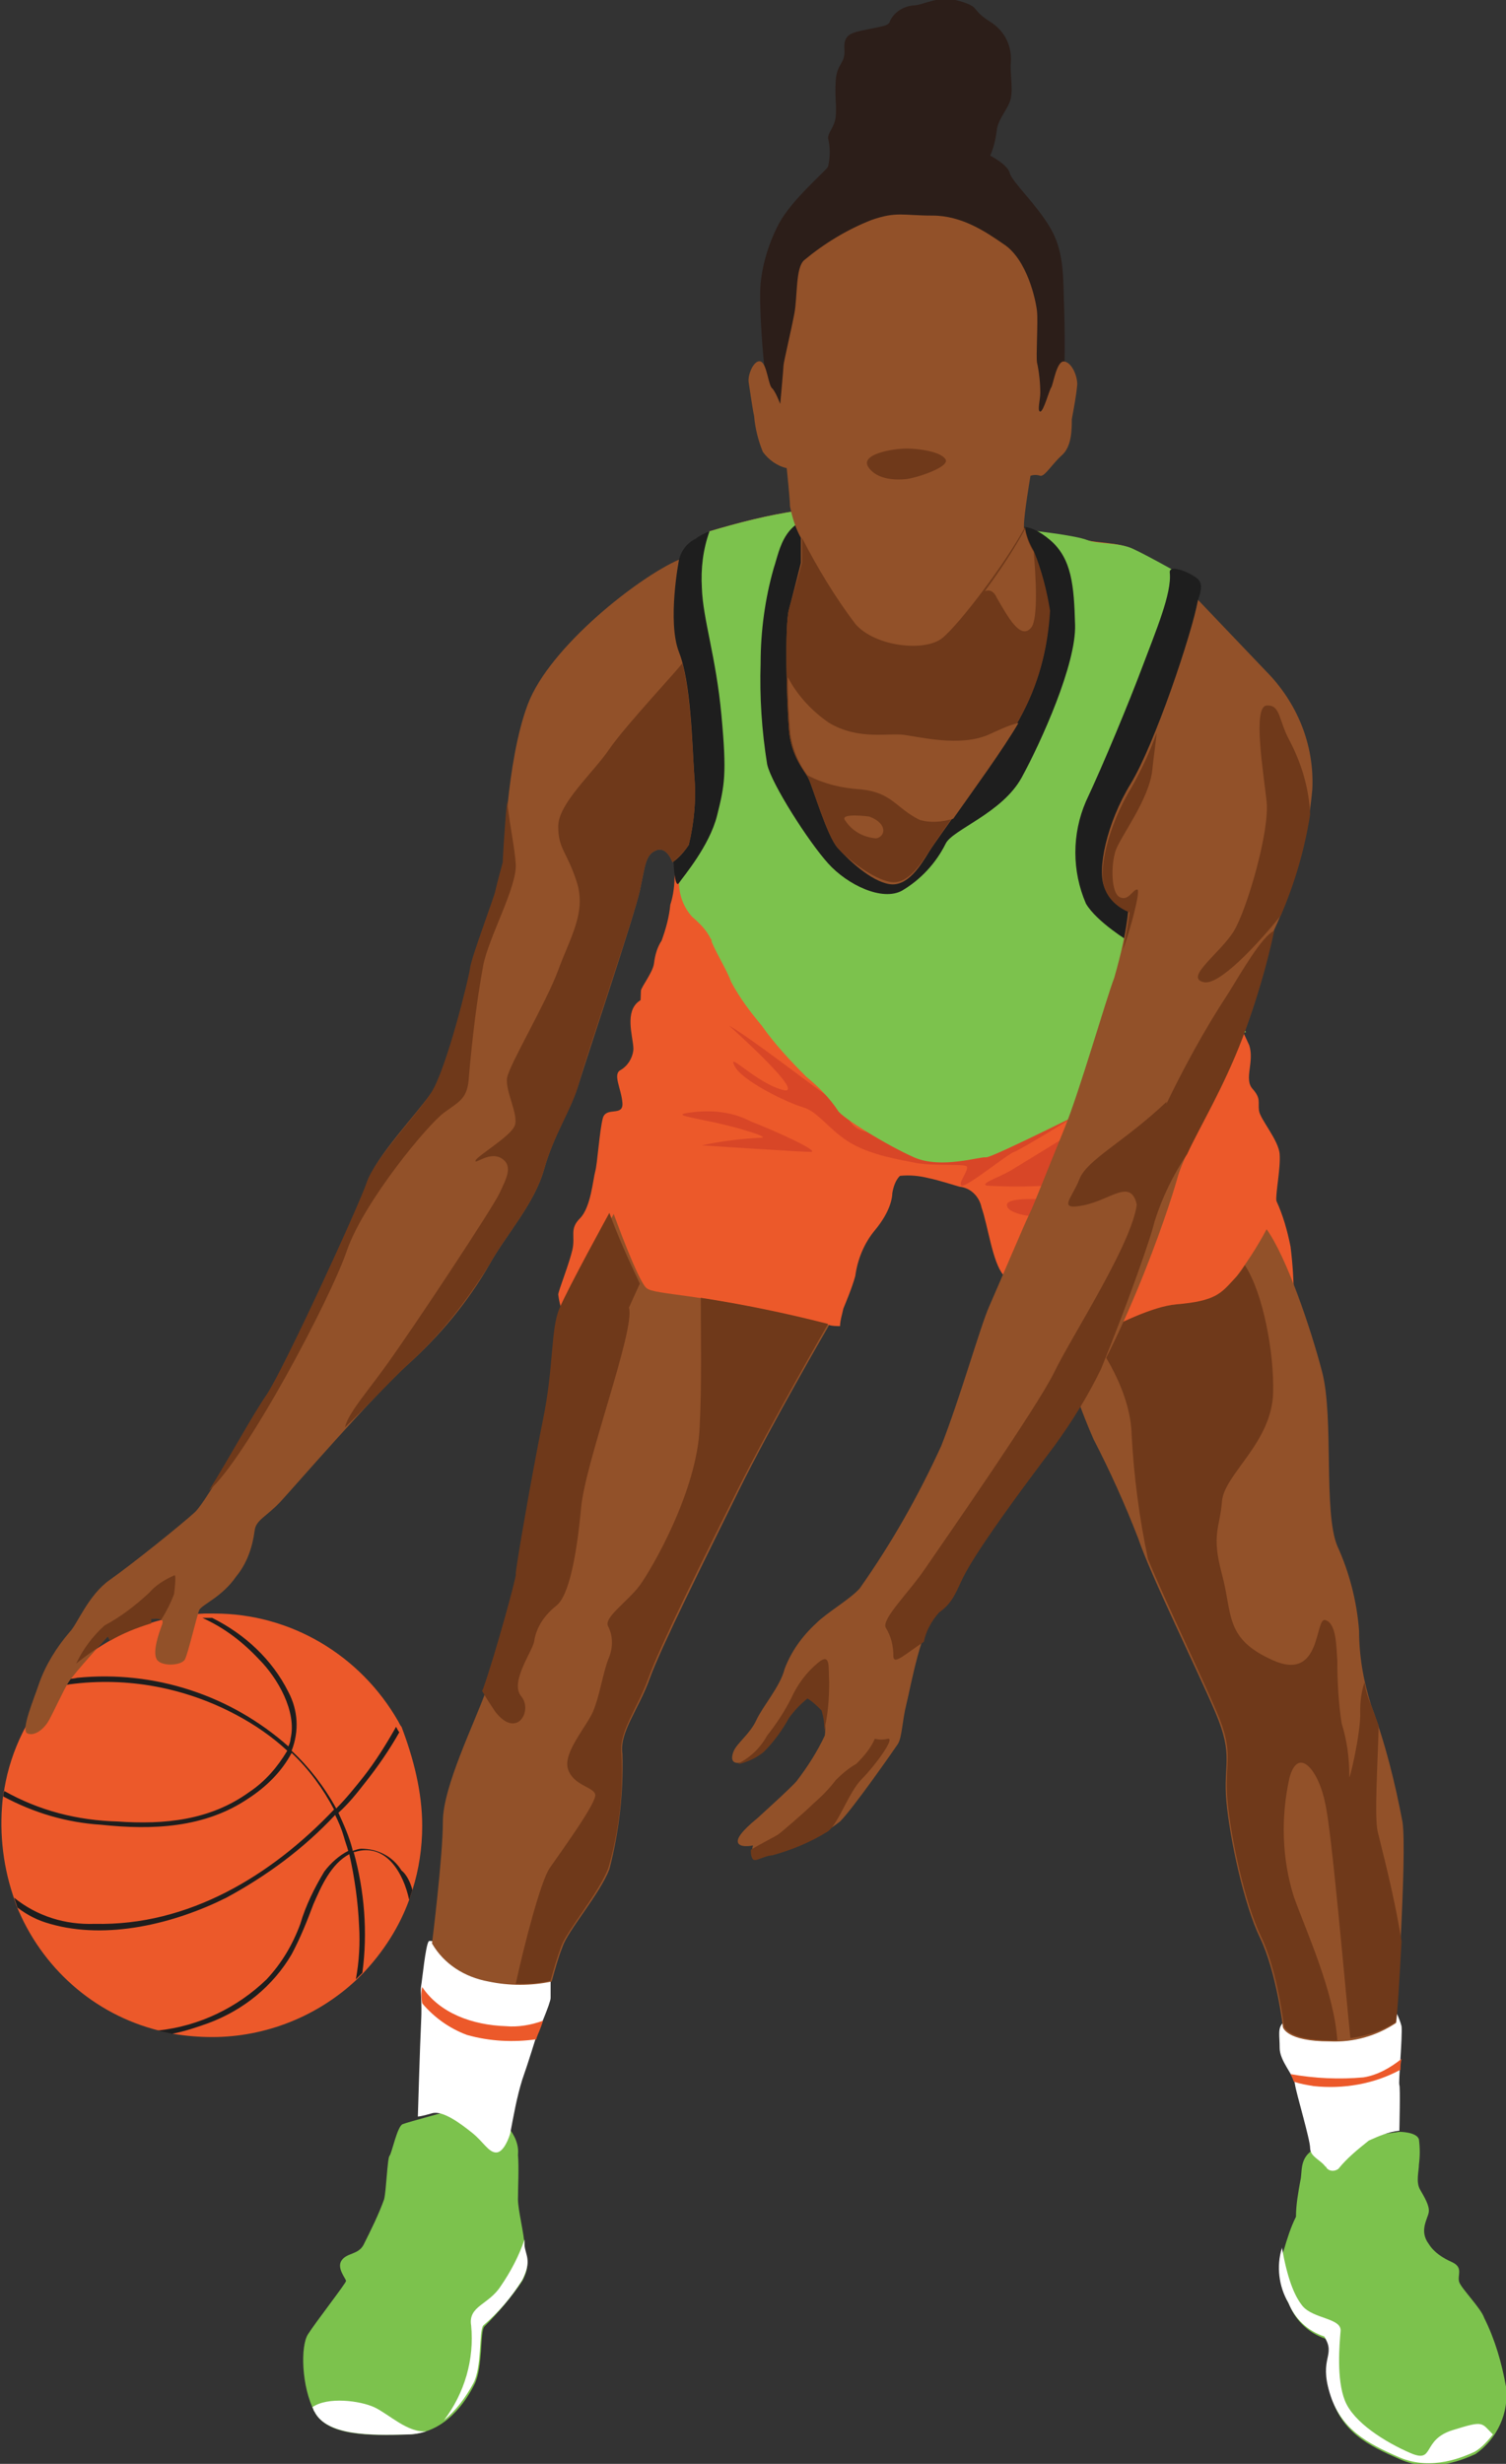 <?xml version="1.0" encoding="utf-8"?>
<!-- Generator: Adobe Illustrator 28.3.0, SVG Export Plug-In . SVG Version: 6.00 Build 0)  -->
<svg version="1.1" id="Layer_1" xmlns="http://www.w3.org/2000/svg" xmlns:xlink="http://www.w3.org/1999/xlink" x="0px" y="0px"
	 viewBox="0 0 138.4 226.3" style="enable-background:new 0 0 138.4 226.3;" xml:space="preserve">
<rect x="0" y="0" width="138.4" height="226.3" fill="#333333" stroke="none"/>
<style type="text/css">
	.st0{fill:#7CC24D;}
	.st1{fill:#FFFFFF;}
	.st2{fill:#EC592A;}
	.st3{fill:#1E1E1E;}
	.st4{fill:#D84627;}
	.st5{fill:#925129;}
	.st6{fill:#6F391A;}
	.st7{fill:#2C1E19;}
</style>
<g id="Layer_2_00000054258901959840592330000010553632663835843457_">
	<g id="Layer_1-2">
		<path class="st0" d="M128.6,195.8c0,0,1.6,0,1.8,0.7c0.1,0.8,0.1,1.5,0,2.3c0,0.6-0.3,1.6,0.1,2.3s0.9,1.5,0.8,2.1s-0.9,1.7,0,2.9
			c0.5,0.8,1.3,1.3,2.2,1.7c1,0.5,0.4,1.2,0.6,1.8s2,2.4,2.3,3.3c1,2,1.6,4.1,2,6.3c0.3,2.4-0.8,4.8-2.8,6.2
			c-0.9,0.4-3.9,1.8-6.9,0.5s-5.4-2.5-6.4-5.9s0.6-3.5-0.5-5.2c-1.5-0.5-2.7-1.6-3.3-3.1c-0.9-1.6-1.1-3.4-0.5-5.1
			c0.3-1,0.6-2,1.1-3c0-1.1,0.2-2.2,0.4-3.3c0.2-0.8-0.1-2,1.1-2.8S128.6,195.8,128.6,195.8z"/>
		<path class="st1" d="M128.3,184.8c0.2,0.4,0.4,0.9,0.5,1.3c0.1,0.9-0.3,5.2-0.2,5.4s0,4.2,0,4.2c-1,0.1-1.9,0.5-2.8,0.9
			c-1,0.8-2,1.6-2.8,2.6c-0.4,0.3-0.9,0.2-1.1-0.1c0,0,0-0.1-0.1-0.1c-0.4-0.6-1.4-0.9-1.4-1.7s-1.3-5.1-1.4-5.9s-1.4-2.1-1.4-3.3
			s-0.2-1.8,0.3-2.3S128.3,184.8,128.3,184.8z"/>
		<path class="st0" d="M46.7,195.4c0.6,0.7,1,1.6,0.9,2.5c0.1,1.2,0,3.1,0,4.1s0.6,3.3,0.6,4.3s0.7,1.5-0.2,3.2
			c-1,1.5-2.2,2.9-3.5,4.2c-0.4,0.5-0.1,3.7-0.9,5.3s-2.7,4.5-6.1,4.6s-7.4,0.2-8.6-2.1s-1.3-6-0.6-7.1s3.5-4.7,3.5-4.9
			s-0.9-1.2-0.4-1.9s1.5-0.5,2-1.4c0.7-1.4,1.4-2.8,1.9-4.2c0.2-0.8,0.3-3.8,0.5-4s0.7-2.7,1.2-2.9s4.6-1.3,4.6-1.3L46.7,195.4z"/>
		<path class="st1" d="M50.6,181.6c0,0,0,1.4,0,1.9s-1.2,3.2-1.3,3.5s-0.7,2.3-1.3,4c-0.5,1.6-0.8,3.3-1.1,4.9
			c-0.1,0.4-0.6,1.8-1.3,1.8s-1.2-1-2.2-1.8s-2.7-2.1-3.7-1.8s-1.3,0.3-1.3,0.3s0.2-6.8,0.3-8.7s-0.1-2.8,0-3.3s0.4-3.7,0.7-4.1
			S50.6,181.6,50.6,181.6z"/>
		<path class="st2" d="M38.8,167.7c0,2-0.3,4-0.9,5.9c-0.1,0.3-0.2,0.6-0.3,0.9c-0.9,2.5-2.4,4.8-4.2,6.7l-0.6,0.6
			c-3.6,3.4-8.4,5.3-13.3,5.3c-1.2,0-2.4-0.1-3.6-0.3c-0.4-0.1-0.9-0.2-1.3-0.3c-6-1.5-10.8-5.8-13.1-11.5c-0.1-0.3-0.2-0.6-0.3-0.9
			c-1-3-1.3-6.2-0.9-9.3c0-0.2,0.1-0.3,0.1-0.5c0.6-3.6,2.3-7,4.8-9.7c0.2-0.2,0.4-0.4,0.6-0.6c3.4-3.5,8.1-5.6,13-5.8h0.8h0.1
			c7,0,13.4,3.8,16.9,9.9c0.1,0.2,0.2,0.4,0.3,0.5C38,161.5,38.8,164.6,38.8,167.7z"/>
		<path class="st3" d="M37.9,173.6c-0.1,0.3-0.2,0.6-0.3,0.9c-0.5-2.4-2.1-5.3-5-4.4h-0.1c1,3.6,1.3,7.4,0.8,11.1l-0.6,0.6
			c0.3-1.6,0.4-3.3,0.3-4.9c-0.1-2.2-0.4-4.4-0.9-6.6c-1.7,0.9-2.6,3-3.3,4.6c-0.6,1.6-1.2,3.1-2,4.6c-1.7,2.9-4.4,5.1-7.6,6.3
			c-1.1,0.4-2.3,0.8-3.4,1c-0.4-0.1-0.9-0.2-1.3-0.3c3.8-0.4,7.3-2.1,10-4.7c1.4-1.5,2.4-3.2,3.1-5.1c0.5-1.7,1.3-3.3,2.2-4.8
			c0.6-0.8,1.4-1.5,2.2-1.9c-0.1-0.4-0.3-0.9-0.4-1.3c-0.2-0.7-0.5-1.4-0.8-2c-2.9,3.1-6.3,5.6-10,7.6c-4.8,2.4-11,3.9-16.2,2.4
			c-1.1-0.3-2.1-0.8-3-1.5c-0.1-0.3-0.2-0.6-0.3-0.9c2.1,1.7,4.7,2.5,7.4,2.4c8.6,0.2,16.2-4.4,22-10.5c-1-1.9-2.3-3.7-3.9-5.2
			c-0.9,1.7-2.3,3.1-4,4.2c-4,2.7-8.8,2.9-13.5,2.4c-3.2-0.2-6.2-1.1-9-2.6c0-0.2,0-0.3,0.1-0.5c3.2,1.8,6.7,2.7,10.4,2.8
			c4.3,0.3,8.5-0.1,12.1-2.7c1.5-1,2.6-2.3,3.5-3.8c-1.4-1.3-3-2.4-4.7-3.3c-4.7-2.5-10-3.5-15.3-2.8c-0.4,0.1-0.8,0.1-1.3,0.2
			c0.2-0.2,0.4-0.4,0.6-0.6c0.5-0.1,1-0.1,1.4-0.2c7.1-0.7,14.1,1.6,19.4,6.3c0.1-0.2,0.2-0.5,0.2-0.7c0.6-2.5-1.2-5.6-2.9-7.3
			c-1.5-1.6-3.2-2.9-5.2-3.8h0.8h0.1c3,1.5,5.5,3.8,7,6.8c0.9,1.7,1,3.6,0.3,5.4c1.6,1.5,3,3.3,4.1,5.3c0.9-0.9,1.7-1.9,2.5-2.9
			c1.1-1.4,2.1-3,3-4.6c0.1,0.2,0.2,0.4,0.3,0.5c-0.9,1.6-2,3.2-3.2,4.7c-0.7,0.9-1.5,1.9-2.4,2.7c0.5,1.1,1,2.2,1.3,3.4v0.1
			c0.3-0.1,0.6-0.2,0.8-0.2c1.5,0,2.9,0.7,3.7,2C37.3,172.1,37.7,172.8,37.9,173.6z"/>
		<path class="st2" d="M62,80.3c0,0.9-0.1,1.9-0.4,2.8c-0.1,1.1-0.4,2.2-0.8,3.3c-0.4,0.6-0.6,1.3-0.7,2.1c-0.1,0.8-1.2,2.2-1.2,2.5
			s-0.1,1.8,0,2c2.6,0.7,5.4,1.2,8.1,1.3c1.6-0.1,7.4-0.1,7-2.3s-3.4-8.4-3.4-8.4L62,80.3z"/>
		<path class="st2" d="M65.2,48.8c2.7-0.8,5.4-1.5,8.2-1.9c2.6-0.2,21.9,1.9,21.9,1.9s3.4,0.5,4.5,0.8s2.9,0.2,4.2,0.8
			s3.6,1.9,3.6,1.9v8.1l3.9,29.1c1.2,2.1,2.3,4.3,3.3,6.5c0.5,1.5-0.5,3.1,0.3,4s0.5,1.2,0.6,2s1.8,2.7,1.9,4s-0.4,3.7-0.3,4.3
			c0.6,1.3,1,2.7,1.3,4.2c0.2,1.6,0.3,3.2,0.3,4.8l-19.8,6.6l-6.9-8.8c-1-1.2-1.4-4.5-2-6.2c-0.2-1-1-1.8-2-1.9
			c-0.4-0.1-1.9-0.6-2.9-0.8c-0.8-0.2-1.7-0.3-2.6-0.2c-0.4,0.4-0.6,1-0.7,1.6c0,0.3-0.1,1.6-1.6,3.4c-1,1.2-1.6,2.7-1.8,4.2
			c-0.3,1.1-0.9,2.5-1.1,3c-0.1,0.5-0.3,1.1-0.3,1.6c-0.3,0-0.7,0-1-0.1c-0.5-0.1-23.7,0.2-24.2-0.6c-0.4-0.7-0.6-1.4-0.7-2.2
			c0-0.3,1-2.8,1.3-4.1s-0.3-1.9,0.7-2.9s1.2-3.6,1.4-4.3s0.4-3.8,0.7-4.9s1.9-0.1,1.8-1.4s-0.9-2.6-0.2-3c0.7-0.4,1.1-1.1,1.2-1.8
			c0.1-0.8-0.7-2.9,0.1-4.1s2.7-0.9,2.9-0.8s0.3-3,1.5-3.4c1-0.1,1.9,0.2,2.5,1c0.5,0.4,1.1,0.7,1.3,0.4s-0.8-2.3-1-2.9
			s-0.9-0.9-1.8-2.2c-0.8-0.9-1.3-2-1.2-3.2c0.1-1.2-5.5-17.9-5.5-17.9L65.2,48.8z"/>
		<path class="st4" d="M64.5,105.2c0,0,9.1,0.6,10,0.6s-2.7-1.7-5.5-2.8c-1.7-0.9-3.7-1.1-5.7-0.8c-1.5,0.2,0.1,0.4,2.4,0.9
			c2.3,0.5,5.2,1.4,4.2,1.4C68.1,104.6,66.3,104.8,64.5,105.2z"/>
		<path class="st4" d="M67,94.2c1.8,1,7.1,5.1,9.2,6.6s1.5,2.6,3.2,3.1s8.2,1.9,8.2,1.9s1.9,0.4,2.5,0s-2-0.2-3-0.6s2.3-0.4,4.1-0.6
			c2.6-0.6,5.2-1.3,7.8-2.2c0,0-5.2,3.2-5.8,3.4s-4.3,3.2-4.8,3.1s0.8-1.6,0.4-1.8s-3.2,0-4.7-0.3s-4-0.7-5.9-1.8s-3-2.9-4.4-3.3
			s-5.6-2.4-6.3-3.8s1.9,1.5,4.4,2.2S67,94.2,67,94.2z"/>
		<path class="st4" d="M97.8,104.5c0,0-3.9,2.4-4.9,3s-2.9,1.2-2.2,1.4c1.8,0.1,3.7,0.1,5.5,0C96.2,109,98.4,104.9,97.8,104.5z"/>
		<path class="st4" d="M96.9,110.2c-3.3-0.2-4.7,0-4.3,0.7s2.8,1,3.9,0.8S96.9,110.2,96.9,110.2z"/>
		<path class="st0" d="M70,94.2c1.2,1.7,2.6,3.2,4.1,4.7c1.1,0.9,2.1,1.9,2.9,3.1c0.3,0.6,4.5,3.2,7,4.3s6.1-0.1,6.6,0
			s10.8-5.1,10.8-5.1s5.5-3.8,4.9-3.9s7-2.2,8.2-2.5c-1-2-2.8-5.3-2.8-5.3l-4-29.1v-8.1c0,0-2.3-1.3-3.6-1.9s-3.2-0.4-4.2-0.8
			s-4.5-0.8-4.5-0.8S76,46.7,73.4,46.9c-2.8,0.4-5.5,1.1-8.2,1.9l-7,12.1c0.3,3,0.6,6.1,0.9,9c1.5,4.8,3.3,10.4,3.3,11.1
			c0,1.2,0.4,2.3,1.2,3.2c0.7,0.6,1.3,1.2,1.7,2c0.1,0.1,0.1,0.2,0.1,0.3c0.5,1.2,1.4,2.6,1.8,3.7C68,91.7,69,93,70,94.2z"/>
		<path class="st3" d="M65.2,48.8c-0.5,0.2-0.9,0.4-1.3,0.7c-0.8,0.4-1.3,1.1-1.5,1.9c-0.2,1-2.3,13.4-2.3,13.4l1.8,14.4
			c0,0,0.1,2.5,0.5,1.9s2.8-3.4,3.5-6.2s0.9-3.8,0.4-9.2s-1.7-8.8-1.8-11.7C64.4,52.2,64.6,50.5,65.2,48.8z"/>
		<path class="st3" d="M93.5,48.5c0,0,1-0.6,3,1.1s2.2,4.2,2.3,7.8s-3.1,10.7-4.9,14s-6.4,4.8-7,6.1c-0.9,1.8-2.3,3.3-4,4.3
			c-1.8,1-5-0.5-6.8-2.5s-5.2-7.3-5.6-9.1c-0.5-3.1-0.7-6.2-0.6-9.3c0-2.9,0.4-5.9,1.2-8.7c0.6-1.8,0.9-4.8,5-4.9
			S93.5,48.5,93.5,48.5z"/>
		<path class="st3" d="M107.5,52.6c-0.1-0.9,2.1,0.1,2.6,0.6s0.2,1.3,0,1.9s-2.6,13.4-2.6,13.4l-3.7,18c0,0-3-1.8-4-3.5
			c-1.3-3-1.3-6.4,0-9.4c1.6-3.4,4-9.2,5.2-12.4S107.7,54.5,107.5,52.6z"/>
		<path class="st5" d="M116.4,112.9c1.8,2.5,4,8.9,5.1,13.1s0.1,12.9,1.4,16c1.1,2.4,1.8,5.1,2,7.8c0,2.3,0.4,4.6,1.1,6.8
			c1.3,3.5,2.2,7.1,2.9,10.8c0.4,3.3-0.6,17.5-0.6,18.4c-1.8,1.2-3.9,1.8-6.1,1.7c-4,0-4.3-1.3-4.3-1.3s-0.6-5.1-2.1-8.2
			s-2.8-9.2-3.1-12.6s0.7-4.1-1-8.1s-6-12.7-7.1-16c-1.2-3.1-2.6-6.2-4.1-9.1c-1.1-2.5-2-5.1-2.8-7.7c0,0,6.7-4.2,10.3-4.5
			s4.1-1,5.3-2.3C114.5,116.1,115.5,114.6,116.4,112.9z"/>
		<path class="st6" d="M128.8,178.3c-0.7-4.4-1.9-8.8-2.2-10.1c-0.3-1.4,0-6,0.1-9.7c-0.3-0.8-0.5-1.4-0.7-1.9
			c-0.3-0.7-0.5-1.4-0.6-2.1c-0.3,0.9-0.4,1.8-0.4,2.7c0.1,1.9-1.1,6.9-1,5.9c0-1.6-0.2-3.2-0.7-4.8c-0.3-1.9-0.4-3.9-0.4-5.8
			c-0.1-1.4-0.1-3.4-1.1-3.7s-0.3,5.7-4.8,3.7s-3.7-4.2-4.7-7.9s-0.2-4.2,0-6.7s4.6-5.4,4.7-10c0.1-3.6-0.9-9.1-2.6-11.7
			c-0.3,0.5-0.6,0.9-1,1.3c-1.2,1.3-1.7,2-5.3,2.3c-2.2,0.2-5.4,1.8-7.7,3c1.3,1.8,3.5,5.3,3.6,9c0.2,3.8,0.7,7.6,1.5,11.4
			c1.7,4.1,4.9,10.7,6.3,14c1.7,3.9,0.7,4.6,1,8.1s1.6,9.5,3.1,12.6s2.1,8.2,2.1,8.2s0.3,1.3,4.3,1.3c0.2,0,0.4,0,0.6,0
			c-0.3-4.5-2.9-10.1-4-13.2c-1.1-3.5-1.2-7.3-0.4-10.9c0.8-3,2.7-0.7,3.3,2.4c0.6,2.7,1.8,16.6,2.3,21.5c1.5-0.2,3-0.7,4.2-1.5
			C128.4,185.3,128.6,182,128.8,178.3z"/>
		<path class="st7" d="M97.8,34.8c0,0,0.1-3.1,0-6.3s0-5.4-1.3-7.6s-3.5-4.2-3.7-5S91,14.3,91,14.3c0.3-0.7,0.5-1.5,0.6-2.3
			c0.1-1.1,1.1-2,1.3-3s-0.1-2.4,0-3.3C93,4.2,92.3,2.8,91,2c-1.9-1.2-0.8-1.3-2.8-1.9s-3.3,0.4-4.3,0.4c-0.9,0.1-1.7,0.6-2.1,1.4
			c-0.1,0.5-0.7,0.5-2.1,0.8s-2.2,0.4-2.1,1.8s-0.7,1.3-0.8,2.9s0.1,2.3,0,3.3s-0.7,1.4-0.7,2c0.2,0.8,0.2,1.7,0,2.6
			c-0.2,0.4-3.3,3-4.5,5.2c-0.9,1.7-1.5,3.6-1.7,5.5c-0.2,1.9,0.3,9.5,1,11.5s23.3,2.7,23.3,2.7L97.8,34.8z"/>
		<path class="st5" d="M92.2,22.4c2.2,1.4,3,5.2,3.1,6.2s-0.1,4.1,0,4.7c0.2,0.9,0.3,1.9,0.3,2.8c0,0.6-0.3,1.7,0,1.7s0.8-1.9,1-2.2
			s0.5-2.5,1.2-2.4s1.2,1.3,1.2,2.1c-0.1,1.1-0.3,2.1-0.5,3.2c0,0.9,0,2.5-0.9,3.3s-1.6,2-2,1.9c-0.3-0.1-0.6-0.1-0.9,0
			c0,0-0.6,3.5-0.6,4.6c0,0.9,0.3,1.8,0.8,2.5c0.7,1.8,1.2,3.6,1.5,5.5c-0.1,3.5-1.1,6.8-2.8,9.9c-2.1,3.6-7.4,10.7-8.2,12
			s-2,3.3-3.7,3S78,79,77,77.9s-2.3-5.6-2.7-6.4s-1.6-2-1.8-4.5s-0.4-9.5,0-11s1.1-4.3,1.1-4.3v-2.3c-0.5-0.9-0.8-1.9-1-2.9
			c0-0.6-0.3-3.5-0.3-3.5c-0.9-0.2-1.7-0.8-2.2-1.5c-0.4-1-0.7-2.1-0.8-3.3c-0.1-0.4-0.4-2.4-0.5-3.1s0.5-2.1,1.1-1.9
			s0.7,2.3,1.1,2.5c0.3,0.4,0.5,0.9,0.7,1.4c0,0,0.3-3.2,0.3-3.5s0.7-3.2,1-4.8s0.1-4.2,0.9-4.9c1.8-1.5,3.9-2.8,6.2-3.7
			c2.3-0.8,2.9-0.4,5.6-0.4S90.6,21.3,92.2,22.4z"/>
		<path class="st6" d="M72.5,56c-0.4,1.5-0.2,8.5,0,11s1.4,3.7,1.8,4.5s1.7,5.3,2.7,6.4s3.2,2.8,4.8,3.1s2.8-1.6,3.7-3
			s6.1-8.5,8.2-12c1.7-3,2.6-6.4,2.8-9.9c-0.3-1.9-0.8-3.8-1.5-5.5c-0.4-0.7-0.7-1.4-0.8-2.2l0,0c-1.7,3.2-6,8.9-7.6,10.2
			s-6.2,0.8-8-1.3c-1.9-2.5-3.5-5.2-4.9-7.9v2.3L72.5,56z"/>
		<path class="st5" d="M91.6,54.9c1,1.7,2.2,4,3.2,2.7c0.6-0.9,0.4-4.5,0.2-6.9c-0.4-0.6-0.7-1.4-0.8-2.1l0,0
			c-1.1,2-2.3,3.8-3.7,5.7C91,54.1,91.4,54.4,91.6,54.9z"/>
		<path class="st5" d="M90.8,67.5c-2.6,1.1-6.2,0.2-7.7,0s-4.2,0.5-6.9-1.1c-1.6-1.1-2.9-2.5-3.8-4.2c0,1.9,0.1,3.8,0.2,4.8
			c0.1,1.5,0.7,3,1.6,4.2c1.5,0.8,3.2,1.2,4.9,1.3c2.9,0.3,3.2,1.7,5.4,2.8c1,0.3,2.1,0.2,3.1-0.1c1.9-2.7,4.6-6.4,6-8.8
			C92.7,66.6,91.7,67.1,90.8,67.5z"/>
		<path class="st5" d="M79.9,75c0,0-2.9-0.4-2.2,0.4c0.6,0.9,1.6,1.5,2.8,1.6C81.3,76.9,81.7,75.7,79.9,75z"/>
		<path class="st6" d="M83.3,41.2c1.2,0,3.2,0.3,3.6,1s-2.7,1.7-3.6,1.8s-2.7,0.1-3.5-1.1S82.1,41.2,83.3,41.2z"/>
		<path class="st5" d="M110.1,55.1l6.2,6.5c2.9,2.9,4.5,6.8,4.3,10.9c-0.4,4.5-1.6,8.8-3.5,12.9c-0.4,0.8-0.7,4.1-3,10.1
			s-5.1,9.8-5.9,12.7s-5.3,16.5-11.5,24.7s-7.8,11-8.4,12.1s-0.8,2.2-2.2,3.2s-2.4,6.7-2.8,8.3s-0.4,3.1-0.8,3.7s-4.1,5.9-5.3,7.1
			c-1.8,1.4-3.9,2.4-6.1,3c-1.1,0.2-1.7,0.8-1.9,0.2c-0.1-0.3-0.1-0.7,0-1c0,0-1.4,0.3-1.4-0.4s1.7-2,1.8-2.1s3.1-2.8,3.6-3.4
			c1-1.3,1.9-2.7,2.6-4.2c0.1-0.8,0-1.6-0.2-2.4c-0.4-0.4-0.8-0.8-1.3-1.1c-0.7,0.5-1.3,1.1-1.8,1.8c-0.6,1.1-1.4,2.2-2.3,3.1
			c-0.7,0.5-1.4,0.9-2.2,1.1c-0.6,0.1-0.9-0.2-0.6-1s1.5-1.6,2.1-2.9s2.2-3.1,2.6-4.7c0.6-1.6,1.6-3,2.9-4.2c1-1,3.1-2.2,4-3.2
			c2.9-4.1,5.4-8.5,7.5-13.1c1.7-4.3,3.6-11,4.4-12.8s3.3-7.7,3.7-8.5s1.8-4.4,3.2-7.8s3.8-11.8,4.6-13.9c0.6-2.1,1.1-4.2,1.3-6.3
			c-1-0.4-1.7-1.1-2.2-2c-0.7-1.6,0.2-5.9,2.4-9.5S109.5,58.3,110.1,55.1z"/>
		<path class="st6" d="M116.4,64.8c-1.3,0.1-0.3,6.1,0,8.8s-1.8,9.9-3,11.9s-4.6,4.3-2.8,4.7c1.4,0.4,5-3.5,7.1-6.1
			c1.3-3,2.2-6.1,2.7-9.3c-0.1-2.4-0.8-4.7-1.9-6.8C117.5,66.2,117.7,64.7,116.4,64.8z"/>
		<path class="st6" d="M104.5,81.7c-0.4,0-0.8,1.1-1.6,0.7s-0.8-2.9-0.4-4.2s3.1-4.7,3.4-7.5c0.1-1.1,0.3-2.3,0.4-3.4
			c-0.6,1.7-1.4,3.4-2.3,5c-2.2,3.6-3.2,7.9-2.4,9.5c0.4,0.9,1.2,1.6,2.2,2c0,0-0.2,1.7-0.6,3.4C103.8,85.7,104.9,81.6,104.5,81.7z"
			/>
		<path class="st6" d="M112.9,91.2c-2.3,3.5-4.3,7.2-6.1,11c-0.9,2.3-2.3,4.7-2.3,8s-6,12.5-7.6,15.8S86.5,141.9,85,144.1
			s-4,4.6-3.6,5.4c0.5,0.8,0.7,1.7,0.7,2.6c0,0.9,1.1-0.2,2.8-1.3c0.2-1,0.7-1.9,1.4-2.7c1.3-0.9,1.6-2,2.2-3.2s2.2-3.9,8.4-12.1
			c1.6-2.2,3.1-4.6,4.3-7.1c2.4-5.9,4.6-12.1,4.9-13.5c0.7-2.2,1.7-4.3,3-6.2c1.2-2.6,3.3-6,5.1-10.7c1.2-3.2,2.2-6.5,2.9-9.8
			C116,85.9,113.9,89.6,112.9,91.2z"/>
		<path class="st6" d="M107.2,101.2c-3.9,3.7-7.3,5.3-8,7.1s-2.1,2.9,0.4,2.4s4.4-2.6,4.9,0.1s2.8-5.2,2.8-5.2L107.2,101.2z"/>
		<path class="st6" d="M76.2,154.5c-0.1-1.2,0.2-2.8-1-1.8c-1.1,0.9-1.9,2-2.5,3.3c-0.6,1.2-1.4,2.4-2.2,3.4c-0.6,1.1-1.5,2-2.7,2.6
			H68c0.8-0.2,1.6-0.6,2.2-1.1c0.9-0.9,1.7-2,2.3-3.1c0.5-0.7,1.1-1.3,1.7-1.8c0.5,0.3,0.9,0.7,1.3,1.1c0.2,0.7,0.3,1.3,0.2,2l0,0
			C76.1,157.5,76.2,156,76.2,154.5z"/>
		<path class="st6" d="M81.6,159.7c-0.4,0.1-0.8,0.1-1.2,0c-0.4,0.9-1,1.6-1.7,2.3c-0.7,0.4-1.3,0.9-1.9,1.5
			c-0.6,0.8-1.3,1.5-2.1,2.2c-0.7,0.7-2.9,2.6-3.2,2.8s-1.7,0.9-2.5,1.4c0,0.2,0,0.5,0.1,0.7c0.2,0.6,0.8-0.1,1.9-0.2
			c1.8-0.5,3.5-1.2,5.1-2.2c1-0.8,1.9-3.6,3.1-4.8S82.3,159.6,81.6,159.7z"/>
		<path class="st5" d="M62.4,51.4c0,0-1.1,5.7,0,8.5s1.2,8.3,1.4,11.3c0.2,2.1,0,4.3-0.5,6.4c-0.4,0.6-0.9,1.2-1.5,1.6
			c0,0-0.5-1.5-1.5-1.1s-1,1.4-1.5,3.7s-4.9,15.4-5.6,17.7s-2.3,4.7-3.2,7.9s-3.5,6-5,8.7c-2,3.5-4.6,6.6-7.6,9.3
			c-3.3,3-10.3,11.1-11.6,12.5s-2.3,1.7-2.4,2.7c-0.2,1.5-0.7,3-1.7,4.2c-1.3,1.9-3.2,2.6-3.4,3.1s-1,3.9-1.3,4.5s-2.2,0.7-2.6,0
			s0.2-2.4,0.5-3.2s-1-0.5-1-0.5l-4,1.6c0,0-3.1,3.4-3.6,4.2S5,157.1,4.5,158s-1.4,1.5-2,1.2s0.6-3.1,1.1-4.6
			c0.6-1.7,1.6-3.3,2.8-4.7c0.7-0.7,1.7-3.4,3.7-4.8s6.6-5.1,7.8-6.2s5.2-8.6,6.8-10.9s8.4-17.3,9.1-19.5s4.5-6.2,5.9-8.2
			s3.4-10.6,3.6-11.5s2.2-6.5,2.3-7s0.7-2.7,0.7-2.7s0.2-9.1,2.2-14.4S58.7,53,62.4,51.4z"/>
		<path class="st6" d="M37.4,125.4c3-2.7,5.5-5.9,7.6-9.3c1.5-2.7,4.1-5.5,5-8.7s2.6-5.6,3.2-7.9s5.1-15.4,5.6-17.7s0.5-3.3,1.5-3.7
			s1.5,1.1,1.5,1.1c0.6-0.5,1.1-1,1.5-1.6c0.5-2.1,0.7-4.2,0.5-6.4c-0.2-2.7-0.3-7.3-1.1-10.3c0,0.2-5.2,5.7-6.7,7.9s-4.7,5-4.7,7.1
			s0.8,2.3,1.7,5.1s-0.6,5.1-1.7,8.1s-4.5,8.7-4.7,9.9s1.1,3.4,0.7,4.4s-3.5,2.8-3.6,3.2s1.3-0.9,2.4-0.2s0.4,1.9-0.2,3.2
			s-7.6,11.9-10.4,15.8c-1.8,2.5-3.5,4.4-3.8,5.7C34,128.9,36,126.7,37.4,125.4z"/>
		<path class="st6" d="M31.9,114.8c1.6-4.5,7.4-11.5,8.9-12.6s2.2-1.3,2.3-3.4c0.3-3.4,0.7-6.8,1.3-10.1c0.5-2.6,3.1-7.2,3-9.3
			c-0.1-1.6-0.5-3.2-0.8-5.8c-0.3,3.1-0.4,5.6-0.4,5.6s-0.6,2.2-0.7,2.7s-2.2,6.1-2.3,7s-2.2,9.4-3.6,11.5s-5.2,6.1-5.9,8.2
			s-7.6,17.1-9.2,19.5c-1.2,1.7-3.6,6.1-5.3,8.8l0,0C22.5,134.1,30.4,119.3,31.9,114.8z"/>
		<path class="st5" d="M76.2,121.7c0,0-5.3,9.1-8.3,15.2s-7.2,14.5-8.2,17.3s-2.8,4.9-2.5,6.9c0.1,3.6-0.3,7.1-1.2,10.6
			c-0.9,2.3-3.8,5.6-4.3,7.1c-0.4,1-0.7,2.1-1,3.2c-1.9,0.4-3.9,0.4-5.8,0c-2.2-0.4-4.1-1.6-5.2-3.5c0,0,1-8,1-11.2s2.9-9,4-12.1
			s3.1-10.4,3-10.5s1.5-9.2,2.5-14.2s0.8-8.4,1.6-10.2s4.6-8.8,4.6-8.8s2.2,6.1,3,6.8S64.7,118.7,76.2,121.7z"/>
		<path class="st6" d="M47.9,155.8c-1.1-1.3,1.1-4.2,1.2-5.1c0.2-1.3,1-2.4,2-3.2c1.2-0.9,1.9-4.7,2.3-9s5-16.4,4.4-18.4
			c0,0,0.4-0.9,1-2.2c-1-2.1-2-4.3-2.8-6.5c0,0-3.8,6.9-4.6,8.8s-0.5,5.3-1.5,10.2s-2.6,14.1-2.5,14.2s-1.9,7.4-3,10.5l-0.1,0.2
			c0.4,0.7,0.8,1.3,1.2,1.9C47.5,159.8,49,157.1,47.9,155.8z"/>
		<path class="st6" d="M50.6,181.9c0.3-1.1,0.6-2.1,1-3.2c0.6-1.5,3.4-4.8,4.3-7.1c1-3.4,1.4-7,1.2-10.6c-0.2-2,1.5-4.1,2.5-6.9
			s5.2-11.3,8.2-17.3s8.3-15.2,8.3-15.2c-3.9-1-7.8-1.8-11.7-2.4c0,3.1,0.1,8-0.1,11.8c-0.2,5.9-4.4,13.1-5.5,14.6s-3.4,3-2.9,3.8
			c0.5,1,0.4,2.1,0,3c-0.5,1.3-0.8,3.4-1.4,4.8s-2.8,3.8-2.3,5.3s2.3,1.6,2.5,2.3s-3.1,5.2-4.2,6.8c-0.8,1.2-2.3,6.9-3.1,10.6
			C48.5,182.2,49.5,182.2,50.6,181.9z"/>
		<path class="st6" d="M9.9,150.3l0.2,0.4c1.2-0.7,2.5-1.2,3.8-1.6v-0.4c0,0,0.7-0.1,0.9,0.1l0,0c0.5-0.8,0.9-1.6,1.2-2.4
			c0.1-0.8,0.2-1.9,0-1.7c-0.9,0.4-1.7,0.9-2.3,1.6c-1.3,1.2-2.6,2.2-4.1,3c-1.1,1-2,2.2-2.6,3.5c0.6-0.5,1.3-1,1.9-1.4L9.9,150.3z"
			/>
		<path class="st2" d="M49.9,185.6c-1.1,0.4-2.3,0.6-3.4,0.5c-3.1-0.1-6.1-1.2-7.7-3.6c-0.1,0.5-0.1,1,0,1.5
			c1.1,1.3,2.5,2.3,4.1,2.9c2.1,0.6,4.3,0.7,6.4,0.4l0-0.1C49.4,186.9,49.7,186.3,49.9,185.6z"/>
		<path class="st2" d="M125.3,190.8c-2.2,0.2-4.5,0.1-6.7-0.3c0.1,0.2,0.2,0.4,0.3,0.7c0.6,0.2,1.2,0.3,1.8,0.4
			c2.8,0.3,5.6-0.2,8-1.5c0-0.3,0-0.6,0.1-1C127.8,189.9,126.6,190.6,125.3,190.8z"/>
		<path class="st1" d="M43.3,213.6c0.3,3.1-0.6,6.2-2.5,8.7c1.1-0.9,2-2.1,2.7-3.4c0.8-1.5,0.5-4.7,0.9-5.3c1.4-1.2,2.6-2.6,3.6-4.2
			c0.9-1.8,0.3-2.2,0.2-3.2c0-0.2,0-0.3,0-0.5c-0.5,1.5-1.3,3-2.2,4.3C44.9,211.7,43,211.8,43.3,213.6z"/>
		<path class="st1" d="M37.4,223.6c0.6,0,1.2-0.1,1.8-0.3c-1.7,0.2-3.5-1.6-4.8-2.2s-4.3-1-5.7,0c0.1,0.1,0.1,0.3,0.2,0.4
			C30,223.7,34,223.7,37.4,223.6z"/>
		<path class="st1" d="M118.4,211.5c0.6,1.5,1.8,2.6,3.3,3.1c1.1,1.8-0.5,1.9,0.5,5.2s3.4,4.6,6.4,5.9c3,1.3,6-0.1,6.9-0.5
			c0.7-0.4,1.2-1,1.7-1.6c-1.1-1.1-0.8-1.3-3.7-0.4s-1.6,3.1-3.9,2.1s-5.2-2.8-6-4.8s-0.5-5.2-0.4-6.4s-2.5-1.1-3.5-2.3
			c-0.8-1-1.4-2.6-1.9-5.4c0,0,0,0.1,0,0.1C117.3,208.1,117.5,210,118.4,211.5z"/>
	</g>
</g>
</svg>
